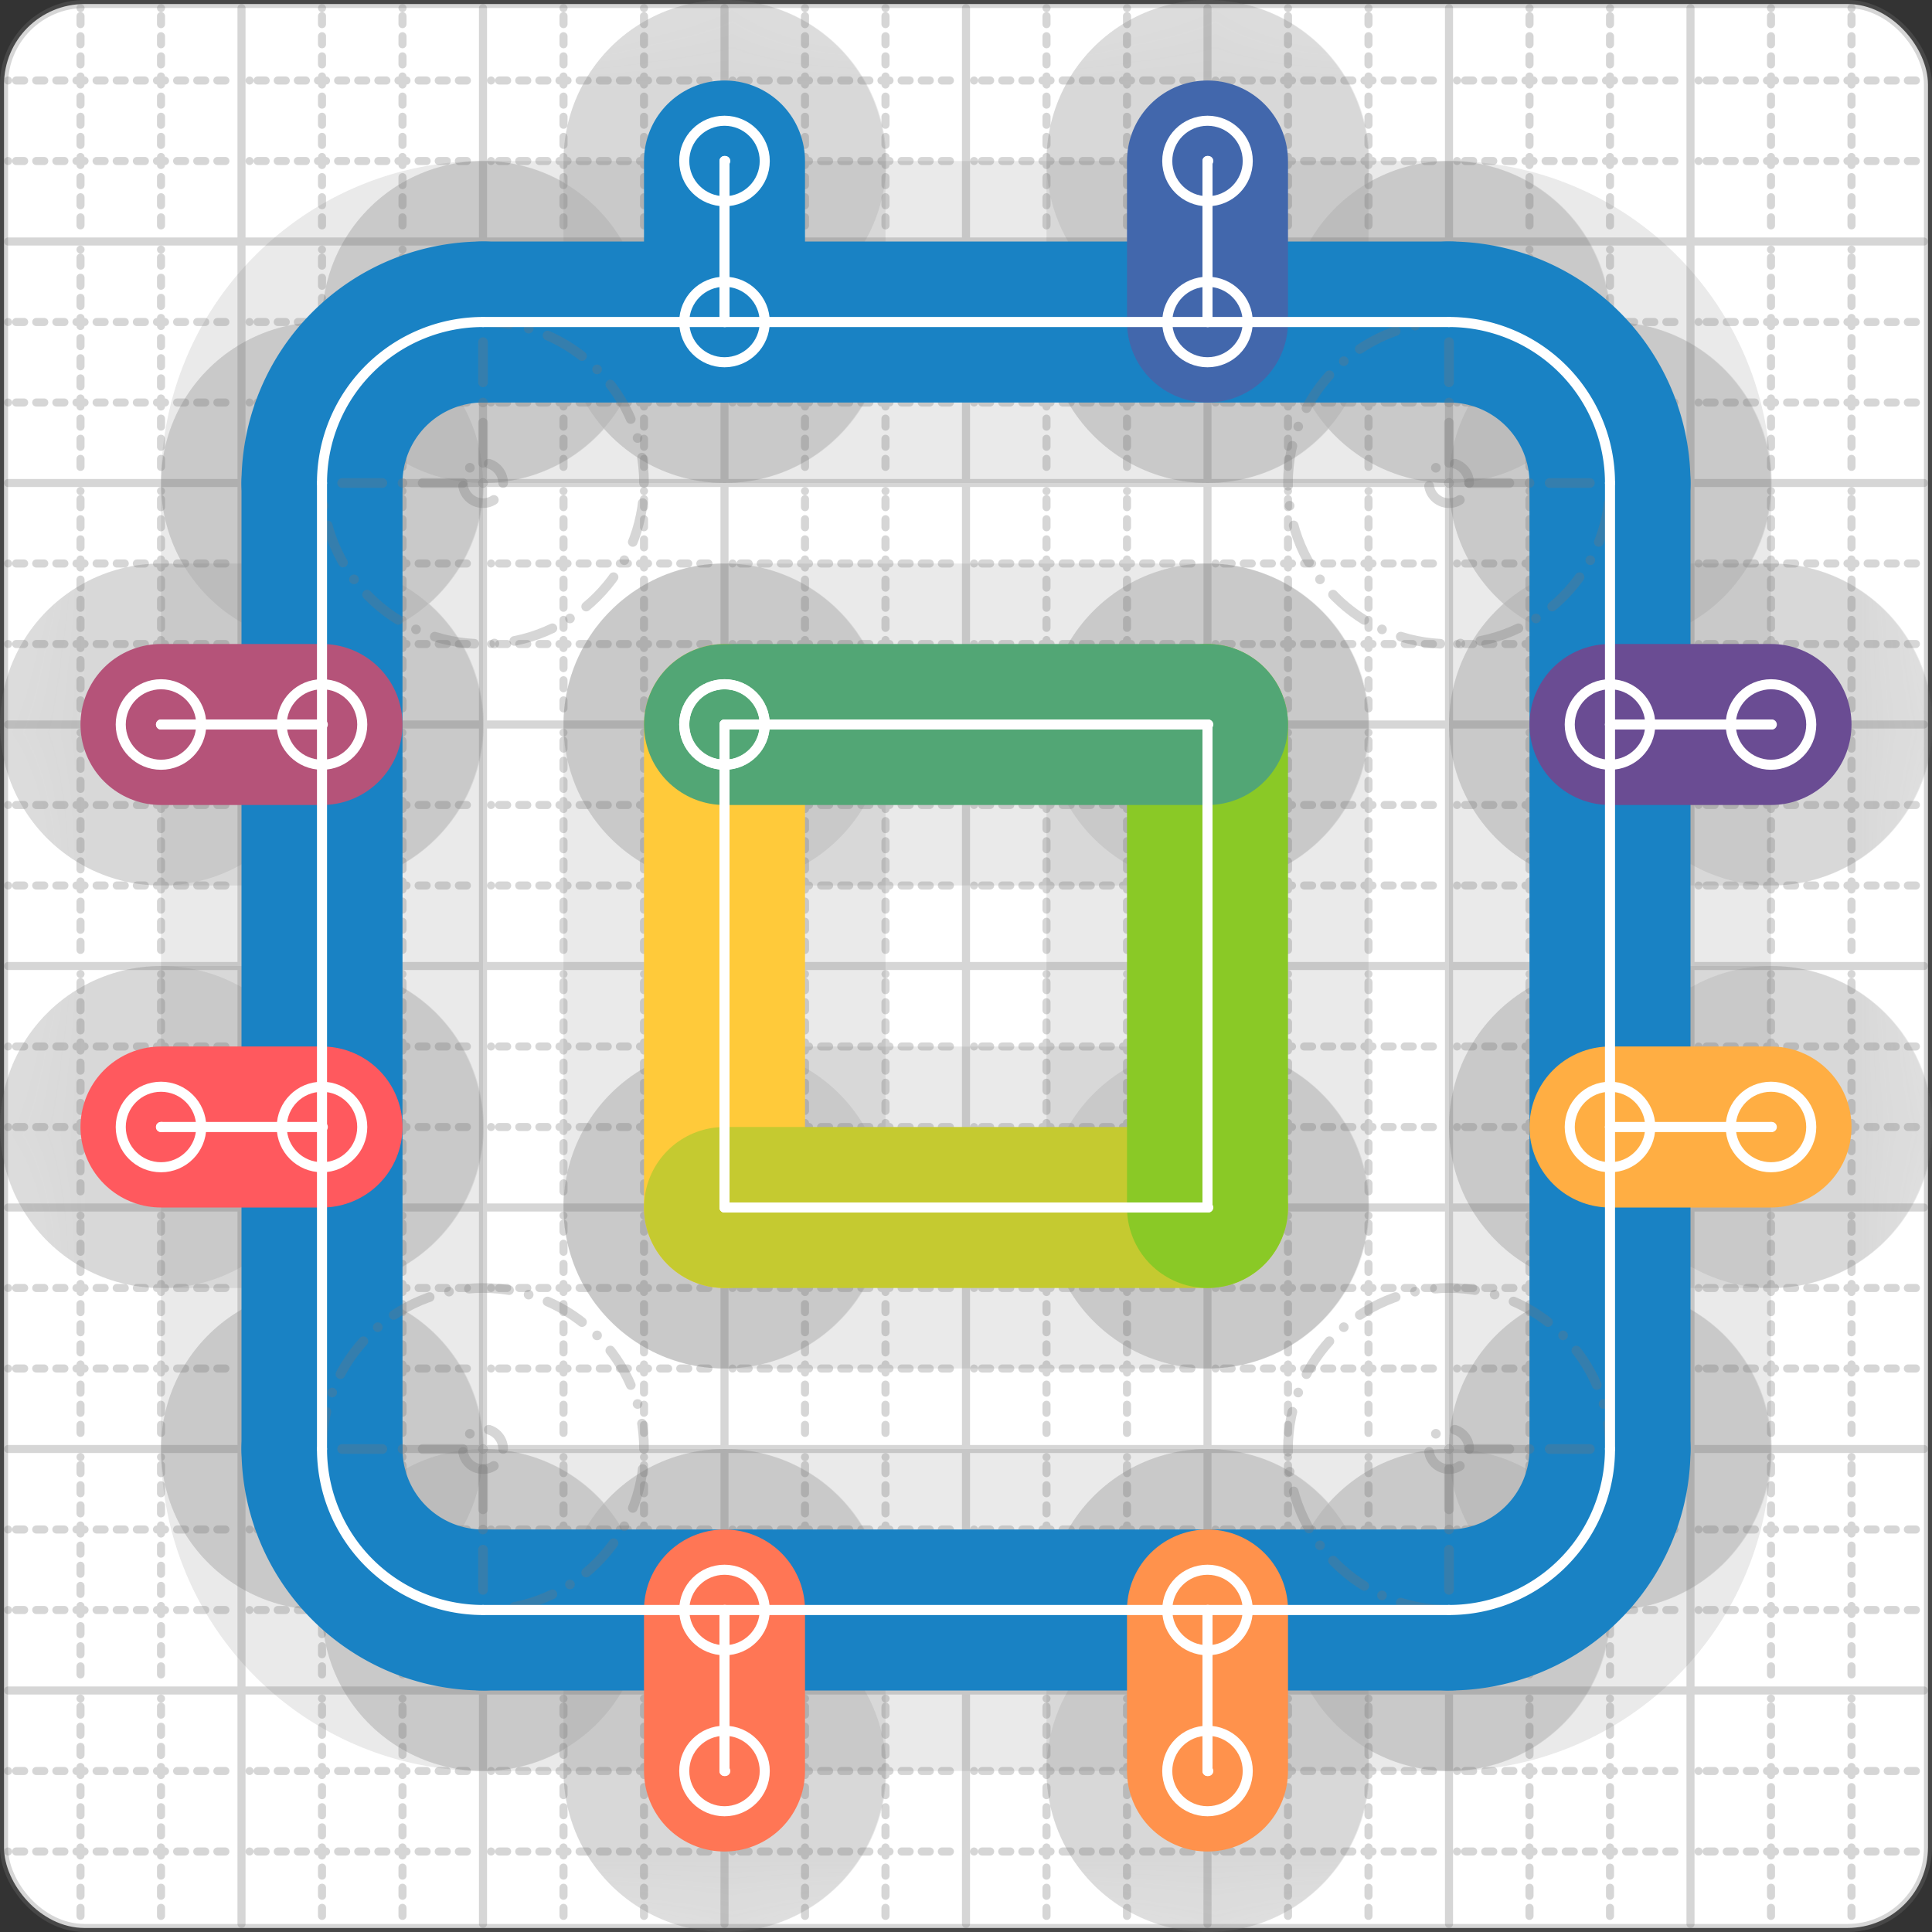 <svg xmlns="http://www.w3.org/2000/svg" width="24" height="24" viewBox="0 0 24 24" fill="none" stroke="currentColor" stroke-width="2" stroke-linecap="round" stroke-linejoin="round"><rect x="0" y="0" width="24" height="24" fill="#333333" stroke="none"/><style>
  @media screen and (prefers-color-scheme: light) {
    .svg-preview-grid-rect { fill: none }
  }
  @media screen and (prefers-color-scheme: dark) {
    .svg-preview-grid-rect { fill: none }
    .svg
    .svg-preview-grid-group,
    .svg-preview-radii-group,
    .svg-preview-shadow-mask-group,
    .svg-preview-shadow-group {
      stroke: #fff;
    }
  }
</style><g class="svg-preview-grid-group" stroke-linecap="butt" stroke-width="0.1" stroke="#777" stroke-opacity="0.3"><rect class="svg-preview-grid-rect" width="23.9" height="23.9" x="0.05" y="0.05" rx="1" fill="#fff"></rect><path stroke-dasharray="0 0.1 0.1 0.15 0.1 0.15 0.1 0.15 0.1 0.15 0.1 0.15 0.1 0.15 0.1 0.15 0.1 0.15 0.1 0.15 0.1 0.15 0.1 0.15 0 0.15" stroke-width="0.1" d="M0.1 1h23.8M1 0.1v23.8M0.1 2h23.8M2 0.1v23.8M0.1 4h23.8M4 0.1v23.8M0.1 5h23.8M5 0.1v23.8M0.1 7h23.8M7 0.1v23.8M0.1 8h23.8M8 0.1v23.8M0.1 10h23.8M10 0.1v23.8M0.1 11h23.8M11 0.1v23.8M0.1 13h23.8M13 0.1v23.8M0.1 14h23.8M14 0.1v23.8M0.1 16h23.8M16 0.1v23.8M0.1 17h23.8M17 0.1v23.8M0.1 19h23.8M19 0.1v23.8M0.1 20h23.8M20 0.1v23.8M0.1 22h23.8M22 0.1v23.8M0.1 23h23.8M23 0.1v23.8"></path><path d="M0.1 3h23.8M3 0.1v23.8M0.1 6h23.8M6 0.1v23.8M0.1 9h23.8M9 0.1v23.8M0.1 12h23.8M12 0.1v23.8M0.1 15h23.8M15 0.1v23.8M0.1 18h23.8M18 0.1v23.8M0.1 21h23.8M21 0.1v23.8"></path></g><g class="svg-preview-shadow-mask-group" stroke-width="4" stroke="#777" stroke-opacity="0.15"><mask id="svg-preview-shadow-mask-0" maskUnits="userSpaceOnUse" stroke-opacity="1" stroke-width="4" stroke="#000"><rect x="0" y="0" width="24" height="24" fill="#fff" stroke="none" rx="1"></rect><path d="M6 4h.01M18 4h.01M20 6h.01M20 18h.01M18 20h.01M6 20h.01M4 18h.01M4 6h.01"></path></mask><mask id="svg-preview-shadow-mask-1" maskUnits="userSpaceOnUse" stroke-opacity="1" stroke-width="4" stroke="#000"><rect x="0" y="0" width="24" height="24" fill="#fff" stroke="none" rx="1"></rect><path d="M9 9h.01M9 15h.01M15 15h.01M15 9h.01M9 2h.01M9 4h.01M15 2h.01M15 4h.01M20 9h.01M22 9h.01M2 9h.01M4 9h.01M4 14h.01M2 14h.01M9 20h.01M9 22h.01M15 20h.01M15 22h.01M20 14h.01M22 14h.01"></path></mask></g><g class="svg-preview-shadow-group" stroke-width="4" stroke="#777" stroke-opacity="0.15"><path mask="url(#svg-preview-shadow-mask-0)" d="M 6 4 L 18 4"></path><path mask="url(#svg-preview-shadow-mask-0)" d="M 18 4 A2 2 0 0 1 20 6"></path><path mask="url(#svg-preview-shadow-mask-0)" d="M 20 6 L 20 18"></path><path mask="url(#svg-preview-shadow-mask-0)" d="M 20 18 A2 2 0 0 1 18 20"></path><path mask="url(#svg-preview-shadow-mask-0)" d="M 18 20 L 6 20"></path><path mask="url(#svg-preview-shadow-mask-0)" d="M 6 20 A2 2 0 0 1 4 18"></path><path mask="url(#svg-preview-shadow-mask-0)" d="M 4 18 L 4 6"></path><path mask="url(#svg-preview-shadow-mask-0)" d="M 4 6 A2 2 0 0 1 6 4"></path><path mask="url(#svg-preview-shadow-mask-1)" d="M 9 9 L 9 15"></path><path mask="url(#svg-preview-shadow-mask-1)" d="M 9 15 L 15 15"></path><path mask="url(#svg-preview-shadow-mask-1)" d="M 15 15 L 15 9"></path><path mask="url(#svg-preview-shadow-mask-1)" d="M 15 9 L 9 9"></path><path mask="url(#svg-preview-shadow-mask-1)" d="M 9 2 L 9 4"></path><path mask="url(#svg-preview-shadow-mask-1)" d="M 15 2 L 15 4"></path><path mask="url(#svg-preview-shadow-mask-1)" d="M 20 9 L 22 9"></path><path mask="url(#svg-preview-shadow-mask-1)" d="M 2 9 L 4 9"></path><path mask="url(#svg-preview-shadow-mask-1)" d="M 4 14 L 2 14"></path><path mask="url(#svg-preview-shadow-mask-1)" d="M 9 20 L 9 22"></path><path mask="url(#svg-preview-shadow-mask-1)" d="M 15 20 L 15 22"></path><path mask="url(#svg-preview-shadow-mask-1)" d="M 20 14 L 22 14"></path><path d="M6 4h.01M18 4h.01M20 6h.01M20 18h.01M18 20h.01M6 20h.01M4 18h.01M4 6h.01M9 9h.01M9 15h.01M15 15h.01M15 9h.01M9 2h.01M9 4h.01M15 2h.01M15 4h.01M20 9h.01M22 9h.01M2 9h.01M4 9h.01M4 14h.01M2 14h.01M9 20h.01M9 22h.01M15 20h.01M15 22h.01M20 14h.01M22 14h.01"></path></g><g class="svg-preview-handles-group" stroke-width="0.12" stroke="#777" stroke-opacity="0.6"></g><g class="svg-preview-colored-path-group"><path d="M 6 4 L 18 4" stroke="#1982c4"></path><path d="M 18 4 A2 2 0 0 1 20 6" stroke="#1982c4"></path><path d="M 20 6 L 20 18" stroke="#1982c4"></path><path d="M 20 18 A2 2 0 0 1 18 20" stroke="#1982c4"></path><path d="M 18 20 L 6 20" stroke="#1982c4"></path><path d="M 6 20 A2 2 0 0 1 4 18" stroke="#1982c4"></path><path d="M 4 18 L 4 6" stroke="#1982c4"></path><path d="M 4 6 A2 2 0 0 1 6 4" stroke="#1982c4"></path><path d="M 9 9 L 9 15" stroke="#ffca3a"></path><path d="M 9 15 L 15 15" stroke="#C5CA30"></path><path d="M 15 15 L 15 9" stroke="#8ac926"></path><path d="M 15 9 L 9 9" stroke="#52A675"></path><path d="M 9 2 L 9 4" stroke="#1982c4"></path><path d="M 15 2 L 15 4" stroke="#4267AC"></path><path d="M 20 9 L 22 9" stroke="#6a4c93"></path><path d="M 2 9 L 4 9" stroke="#B55379"></path><path d="M 4 14 L 2 14" stroke="#FF595E"></path><path d="M 9 20 L 9 22" stroke="#FF7655"></path><path d="M 15 20 L 15 22" stroke="#ff924c"></path><path d="M 20 14 L 22 14" stroke="#FFAE43"></path></g><g class="svg-preview-radii-group" stroke-width="0.12" stroke-dasharray="0 0.25 0.25" stroke="#777" stroke-opacity="0.3"><path d="M18 4 18 6 20 6"></path><circle cy="6" cx="18" r="0.25" stroke-dasharray="0"></circle><circle cy="6" cx="18" r="2"></circle><path d="M20 18 18 18 18 20"></path><circle cy="18" cx="18" r="0.25" stroke-dasharray="0"></circle><circle cy="18" cx="18" r="2"></circle><path d="M6 20 6 18 4 18"></path><circle cy="18" cx="6" r="0.25" stroke-dasharray="0"></circle><circle cy="18" cx="6" r="2"></circle><path d="M4 6 6 6 6 4"></path><circle cy="6" cx="6" r="0.25" stroke-dasharray="0"></circle><circle cy="6" cx="6" r="2"></circle></g><g class="svg-preview-control-path-marker-mask-group" stroke-width="1" stroke="#000"><mask id="svg-preview-control-path-marker-mask-8" maskUnits="userSpaceOnUse"><rect x="0" y="0" width="24" height="24" fill="#fff" stroke="none" rx="1"></rect><path d="M9 9h.01"></path><path d="M9 15h.01"></path></mask><mask id="svg-preview-control-path-marker-mask-9" maskUnits="userSpaceOnUse"><rect x="0" y="0" width="24" height="24" fill="#fff" stroke="none" rx="1"></rect><path d="M9 15h.01"></path><path d="M15 15h.01"></path></mask><mask id="svg-preview-control-path-marker-mask-10" maskUnits="userSpaceOnUse"><rect x="0" y="0" width="24" height="24" fill="#fff" stroke="none" rx="1"></rect><path d="M15 15h.01"></path><path d="M15 9h.01"></path></mask><mask id="svg-preview-control-path-marker-mask-11" maskUnits="userSpaceOnUse"><rect x="0" y="0" width="24" height="24" fill="#fff" stroke="none" rx="1"></rect><path d="M15 9h.01"></path><path d="M9 9h.01"></path></mask><mask id="svg-preview-control-path-marker-mask-12" maskUnits="userSpaceOnUse"><rect x="0" y="0" width="24" height="24" fill="#fff" stroke="none" rx="1"></rect><path d="M9 2h.01"></path><path d="M9 4h.01"></path></mask><mask id="svg-preview-control-path-marker-mask-13" maskUnits="userSpaceOnUse"><rect x="0" y="0" width="24" height="24" fill="#fff" stroke="none" rx="1"></rect><path d="M15 2h.01"></path><path d="M15 4h.01"></path></mask><mask id="svg-preview-control-path-marker-mask-14" maskUnits="userSpaceOnUse"><rect x="0" y="0" width="24" height="24" fill="#fff" stroke="none" rx="1"></rect><path d="M20 9h.01"></path><path d="M22 9h.01"></path></mask><mask id="svg-preview-control-path-marker-mask-15" maskUnits="userSpaceOnUse"><rect x="0" y="0" width="24" height="24" fill="#fff" stroke="none" rx="1"></rect><path d="M2 9h.01"></path><path d="M4 9h.01"></path></mask><mask id="svg-preview-control-path-marker-mask-16" maskUnits="userSpaceOnUse"><rect x="0" y="0" width="24" height="24" fill="#fff" stroke="none" rx="1"></rect><path d="M4 14h.01"></path><path d="M2 14h.01"></path></mask><mask id="svg-preview-control-path-marker-mask-17" maskUnits="userSpaceOnUse"><rect x="0" y="0" width="24" height="24" fill="#fff" stroke="none" rx="1"></rect><path d="M9 20h.01"></path><path d="M9 22h.01"></path></mask><mask id="svg-preview-control-path-marker-mask-18" maskUnits="userSpaceOnUse"><rect x="0" y="0" width="24" height="24" fill="#fff" stroke="none" rx="1"></rect><path d="M15 20h.01"></path><path d="M15 22h.01"></path></mask><mask id="svg-preview-control-path-marker-mask-19" maskUnits="userSpaceOnUse"><rect x="0" y="0" width="24" height="24" fill="#fff" stroke="none" rx="1"></rect><path d="M20 14h.01"></path><path d="M22 14h.01"></path></mask></g><g class="svg-preview-control-path-group" stroke="#fff" stroke-width="0.125"><path d="M 6 4 L 18 4"></path><path d="M 18 4 A2 2 0 0 1 20 6"></path><path d="M 20 6 L 20 18"></path><path d="M 20 18 A2 2 0 0 1 18 20"></path><path d="M 18 20 L 6 20"></path><path d="M 6 20 A2 2 0 0 1 4 18"></path><path d="M 4 18 L 4 6"></path><path d="M 4 6 A2 2 0 0 1 6 4"></path><path mask="url(#svg-preview-control-path-marker-mask-8)" d="M 9 9 L 9 15"></path><path mask="url(#svg-preview-control-path-marker-mask-9)" d="M 9 15 L 15 15"></path><path mask="url(#svg-preview-control-path-marker-mask-10)" d="M 15 15 L 15 9"></path><path mask="url(#svg-preview-control-path-marker-mask-11)" d="M 15 9 L 9 9"></path><path mask="url(#svg-preview-control-path-marker-mask-12)" d="M 9 2 L 9 4"></path><path mask="url(#svg-preview-control-path-marker-mask-13)" d="M 15 2 L 15 4"></path><path mask="url(#svg-preview-control-path-marker-mask-14)" d="M 20 9 L 22 9"></path><path mask="url(#svg-preview-control-path-marker-mask-15)" d="M 2 9 L 4 9"></path><path mask="url(#svg-preview-control-path-marker-mask-16)" d="M 4 14 L 2 14"></path><path mask="url(#svg-preview-control-path-marker-mask-17)" d="M 9 20 L 9 22"></path><path mask="url(#svg-preview-control-path-marker-mask-18)" d="M 15 20 L 15 22"></path><path mask="url(#svg-preview-control-path-marker-mask-19)" d="M 20 14 L 22 14"></path></g><g class="svg-preview-control-path-marker-group" stroke="#fff" stroke-width="0.125"><path d="M9 9h.01M9 15h.01M9 15h.01M15 15h.01M15 15h.01M15 9h.01M15 9h.01M9 9h.01M9 2h.01M9 4h.01M15 2h.01M15 4h.01M20 9h.01M22 9h.01M2 9h.01M4 9h.01M4 14h.01M2 14h.01M9 20h.01M9 22h.01M15 20h.01M15 22h.01M20 14h.01M22 14h.01"></path><circle cx="9" cy="9" r="0.5"></circle><circle cx="9" cy="9" r="0.5"></circle><circle cx="9" cy="2" r="0.5"></circle><circle cx="9" cy="4" r="0.5"></circle><circle cx="15" cy="2" r="0.5"></circle><circle cx="15" cy="4" r="0.5"></circle><circle cx="20" cy="9" r="0.5"></circle><circle cx="22" cy="9" r="0.5"></circle><circle cx="2" cy="9" r="0.5"></circle><circle cx="4" cy="9" r="0.5"></circle><circle cx="4" cy="14" r="0.5"></circle><circle cx="2" cy="14" r="0.5"></circle><circle cx="9" cy="20" r="0.5"></circle><circle cx="9" cy="22" r="0.5"></circle><circle cx="15" cy="20" r="0.5"></circle><circle cx="15" cy="22" r="0.5"></circle><circle cx="20" cy="14" r="0.5"></circle><circle cx="22" cy="14" r="0.5"></circle></g><g class="svg-preview-handles-group" stroke-width="0.12" stroke="#FFF" stroke-opacity="0.3"></g></svg>